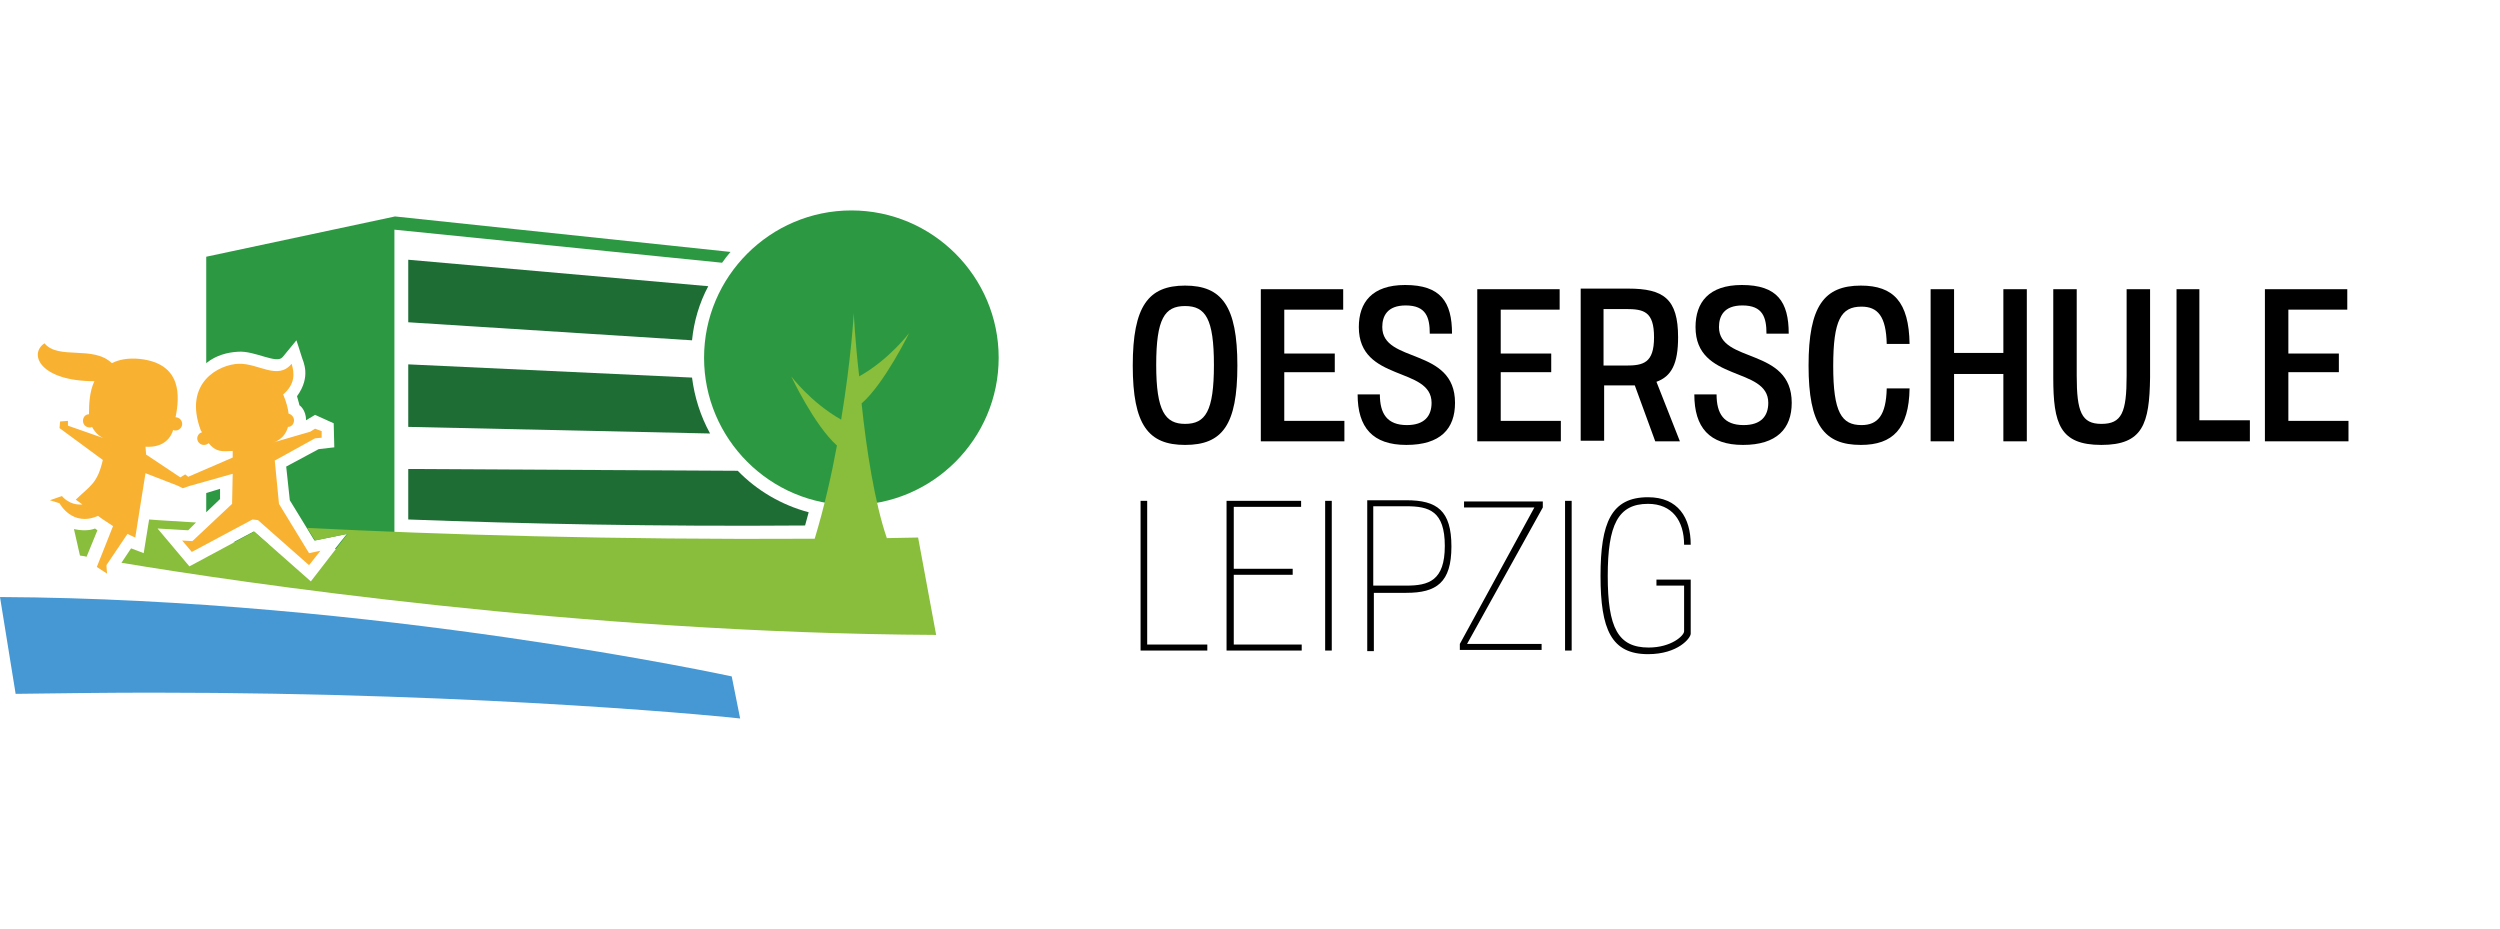<?xml version="1.0" encoding="utf-8"?>
<!-- Generator: Adobe Illustrator 24.0.2, SVG Export Plug-In . SVG Version: 6.00 Build 0)  -->
<svg version="1.1" id="Ebene_1" xmlns="http://www.w3.org/2000/svg" xmlns:xlink="http://www.w3.org/1999/xlink" x="0px" y="0px"
	 viewBox="0 0 415.8 154.5" style="enable-background:new 0 0 415.8 154.5;" xml:space="preserve">
<style type="text/css">
	.st0{fill:#2C9942;}
	.st1{fill:#1E6D35;}
	.st2{fill:#88BE3B;}
	.st3{fill:#F9B132;}
	.st4{fill:#4598D3;}
</style>
<g>
	<path class="st0" d="M141.6,35c13.5,0,24.5,11,24.5,24.5c0,13.5-11,24.5-24.5,24.5c-13.5,0-24.5-11-24.5-24.5
		C117.1,46,128.1,35,141.6,35"/>
	<path class="st1" d="M67.9,78v8.4c18.7,0.7,41.2,1.2,66,1l0.6-2.2c-4.5-1.2-8.6-3.6-11.8-6.9L67.9,78z M65.7,86.3L65.7,86.3l0-8.3
		h0V86.3z M67.9,60.6V71l50.2,1.1c-1.6-2.9-2.6-6.1-3-9.3L67.9,60.6z M65.7,71L65.7,71l0-10.5h0V71z M67.9,43.2v10.4l47.2,3
		c0.3-3.1,1.2-6.2,2.7-9L67.9,43.2z M65.7,53.5L65.7,53.5l0-10.5h0V53.5z"/>
	<path class="st0" d="M42.2,88.4l-3.4,1.8l5.9,0.4L42.2,88.4z M36.6,81.3L34.3,82v3.2l2.3-2.2L36.6,81.3z M65.7,36l-31.4,6.7v17.7
		c1.6-1.3,3.5-1.8,5.3-1.9c2.8-0.2,6.4,2.1,7.4,0.9c1-1.2,2.3-2.8,2.3-2.8s0.7,2.1,0.9,2.8c0.2,0.7,1.6,3.2-0.8,6.5
		c0.3,1,0.4,1.5,0.4,1.5s1.1,0.7,1.1,2.5l1.5-0.9l3.1,1.4l0.1,4L53,74.7l-5.4,2.9l0.6,5.6l4.1,6.7l5.4-1.1l-2,2.5l9.9,0.6V38.2
		l54.5,5.5c0.4-0.6,0.9-1.2,1.4-1.8L65.7,36L65.7,36z"/>
	<path class="st2" d="M15.8,87.9c0,0-1.2,0.6-3.5,0.1l1,4.4c0,0,0.8,0.1,1.1,0.2l1.8-4.4L15.8,87.9z M142,52.1c0,0-0.4,7.4-2.1,17.7
		c-5.1-2.9-8.3-7.2-8.3-7.2s3.8,8.1,7.6,11.5c-0.9,4.9-2.1,10.2-3.7,15.5c-33.5,0.2-62.7-0.7-84.4-1.8l1.3,2.1l5.4-1.1l-6.1,7.9
		l-9.4-8.3l-10.8,5.8l-5.3-6.3l5.1,0.3l1.3-1.3c-2.9-0.2-5.4-0.3-7.8-0.5l0,0L23.9,92l-2.1-0.8l-1.6,2.4
		c19.2,3.2,76.2,11.7,135.5,12l-3-16.2c-1.7,0-3.5,0.1-5.2,0.1c-2-5.8-3.4-14.7-4.2-22.4c3.8-3.3,7.9-11.7,7.9-11.7
		s-3.3,4.4-8.3,7.2C142.2,56.5,142,52.1,142,52.1"/>
	<path class="st3" d="M7.4,57.1c-2.7,1.8-0.7,6.3,8.3,6.3c-0.8,1.7-0.9,3.7-0.9,5.5c-0.6,0-1,0.5-1,1.1c0,0.6,0.5,1.1,1.1,1.1h0
		c0.1,0,0.3,0,0.4-0.1c0.6,1.1,1.4,1.7,2,1.9l-6-2.1L11.3,70L10,70.1l-0.1,1.1l7.2,5.3c-0.9,3.9-2,4.2-4.5,6.6
		c0.4,0.3,0.7,0.5,1.1,0.8c-2.2,0.2-3.4-1.4-3.4-1.4l-2,0.7l1.6,0.5c0,0,2.1,4,6.4,2.1c0.9,0.7,1.8,1.2,2.5,1.7l-2.7,6.8l1.7,1.1
		l-0.1-1.4l3.5-5.2c0.8,0.4,1.3,0.6,1.3,0.6s1.6-10.2,1.7-10.7l5.4,2.1l0.8,0.4l1.2-0.4l7.1-2l-0.1,5L32,90l-1.7-0.1l1.6,1.9
		L42,86.4l0.9,0.1l8.5,7.5l1.9-2.4L51.4,92l-5-8.2l-0.7-7.2l6.7-3.7l1.1-0.1v-1.1l-1.1-0.4l-0.8,0.5l-6.2,1.8c0,0,1.9-0.4,2.5-2.6
		c0.6,0,1-0.5,1-1.1c0-0.5-0.4-1-0.9-1.1c-0.1-0.9-0.4-2-0.9-3.2c2-1.7,1.9-3.5,1.4-5.1c-2.3,2.8-5.5-0.1-8.8,0
		c-3.2,0.1-9.3,3.1-6.3,11.1c0.1,0.1,0.1,0.2,0.2,0.3c-0.5,0.1-0.8,0.6-0.8,1c0,0.6,0.5,1.1,1.1,1.1h0c0.3,0,0.6-0.1,0.8-0.3
		c1.2,1.5,2.2,1.4,4,1.3l0,1.1l-7.4,3.2l-0.5-0.4L30,79.4l-5.7-3.8l-0.1-1.3c3.2,0.2,4.3-1.7,4.6-2.8c0.1,0.1,0.3,0.1,0.4,0.1
		c0.6,0,1.1-0.5,1.1-1.1c0-0.6-0.5-1.1-1.1-1.1h0h0c0.7-3.5,1.1-8.9-5.9-9.7c-2-0.2-3.5,0.1-4.7,0.7C15.5,57.4,9.7,59.9,7.4,57.1"/>
	<path class="st4" d="M123.1,119.5L123.1,119.5c-0.5-0.1-41.2-4.3-97.8-4.3c-7.3,0-14.9,0.1-22.7,0.2L0,99.3
		c62.3,0.3,121.7,13.2,121.7,13.2L123.1,119.5"/>
	<g>
		<path d="M197.1,74c-6.1,0-8.7-3.3-8.7-13.2s2.6-13.3,8.7-13.3c6.1,0,8.7,3.4,8.7,13.3S203.3,74,197.1,74z M197.1,70.5
			c3.4,0,4.8-2.1,4.8-9.8s-1.4-9.8-4.8-9.8c-3.4,0-4.8,2.1-4.8,9.8S193.8,70.5,197.1,70.5z"/>
		<path d="M209.7,48.1h13.7v3.4h-9.8v7.3h8.4v3.1h-8.4V70h10v3.4h-13.9V48.1z"/>
		<path d="M233.9,74c-5.6,0-8.1-2.9-8.1-8.4h3.7c0,3.2,1.2,5.1,4.5,5.1c2.9,0,4.1-1.5,4.1-3.7c0-6.1-12.1-3.4-12.1-12.6
			c0-4.1,2.2-7,7.7-7c5.9,0,7.8,2.8,7.8,8.1h-3.7c0-2.7-0.6-4.7-4-4.7c-3.1,0-3.9,1.8-3.9,3.6c0,6.1,12.1,3.3,12.1,12.6
			C242,71.3,239.6,74,233.9,74z"/>
		<path d="M245.7,48.1h13.7v3.4h-9.8v7.3h8.4v3.1h-8.4V70h10v3.4h-13.9V48.1z"/>
		<path d="M262.8,48h8c5.9,0,8.3,1.7,8.3,8.1c0,4.4-1.1,6.5-3.6,7.4l3.9,9.9h-4.1l-3.4-9.3c-0.4,0-0.7,0-1.1,0h-4v9.2h-3.9V48z
			 M266.7,60.8h3.7c2.9,0,4.7-0.4,4.7-4.7c0-4.3-1.7-4.7-4.7-4.7h-3.7V60.8z"/>
		<path d="M289.9,74c-5.6,0-8.1-2.9-8.1-8.4h3.7c0,3.2,1.2,5.1,4.5,5.1c2.9,0,4.1-1.5,4.1-3.7c0-6.1-12.1-3.4-12.1-12.6
			c0-4.1,2.2-7,7.7-7c5.9,0,7.8,2.8,7.8,8.1h-3.7c0-2.7-0.6-4.7-4-4.7c-3.1,0-3.9,1.8-3.9,3.6c0,6.1,12.1,3.3,12.1,12.6
			C298,71.3,295.5,74,289.9,74z"/>
		<path d="M309.5,74c-6.1,0-8.7-3.3-8.7-13.2s2.6-13.3,8.7-13.3c5.4,0,8,2.7,8.1,9.7h-3.8c-0.1-4.6-1.5-6.2-4.2-6.2
			c-3.4,0-4.7,2.2-4.7,9.9s1.4,9.8,4.7,9.8c2.7,0,4.1-1.6,4.2-6.1h3.8C317.5,71.3,314.8,74,309.5,74z"/>
		<path d="M321.1,48.1h3.9v10.6h8.2V48.1h3.9v25.3h-3.9V62.2h-8.2v11.2h-3.9V48.1z"/>
		<path d="M349.5,74c-6.9,0-8-3.5-8-11.2V48.1h3.9v14.4c0,6,0.8,8,4.1,8c3.4,0,4.2-1.9,4.2-8V48.1h3.9v14.7
			C357.5,70.5,356.4,74,349.5,74z"/>
		<path d="M361.9,48.1h3.9v21.8h8.4v3.5h-12.2V48.1z"/>
		<path d="M376.7,48.1h13.7v3.4h-9.8v7.3h8.4v3.1h-8.4V70h10v3.4h-13.9V48.1z"/>
	</g>
	<g>
		<path d="M189.7,83.3h1.1v23.9h10v1h-11.1V83.3z"/>
		<path d="M204.1,83.3h12.3v1h-11.2v10.3h9.8v1h-9.8v11.6h11.3v1h-12.5V83.3z"/>
		<path d="M220.4,83.3h1.1v24.9h-1.1V83.3z"/>
		<path d="M227.3,83.2h6.6c5.1,0,7.5,1.7,7.5,7.7c0,6-2.5,7.7-7.5,7.7h-5.4v9.7h-1.1V83.2z M228.4,97.4l5.5,0c3.7,0,6.4-0.8,6.4-6.6
			s-2.6-6.6-6.4-6.6h-5.5V97.4z"/>
	</g>
	<g>
		<path d="M242.8,107.1l12.4-22.7h-11.7v-1h13.1v1L244,107.1h12.4v1h-13.6V107.1z"/>
		<path d="M260.3,83.3h1.1v24.9h-1.1V83.3z"/>
		<path d="M274.1,108.8c-6.1,0-7.9-4.1-7.9-13s1.8-13.1,7.9-13.1c5,0,7.1,3.4,7.1,7.9h-1.1c0-4-2-6.8-6-6.8c-5,0-6.7,3.5-6.7,12
			c0,8.6,1.7,11.9,6.8,11.9c3.8,0,5.9-2,5.9-2.7v-7.6h-4.6v-1h5.7v9C281.2,106.1,279.1,108.8,274.1,108.8z"/>
	</g>
</g>
</svg>
